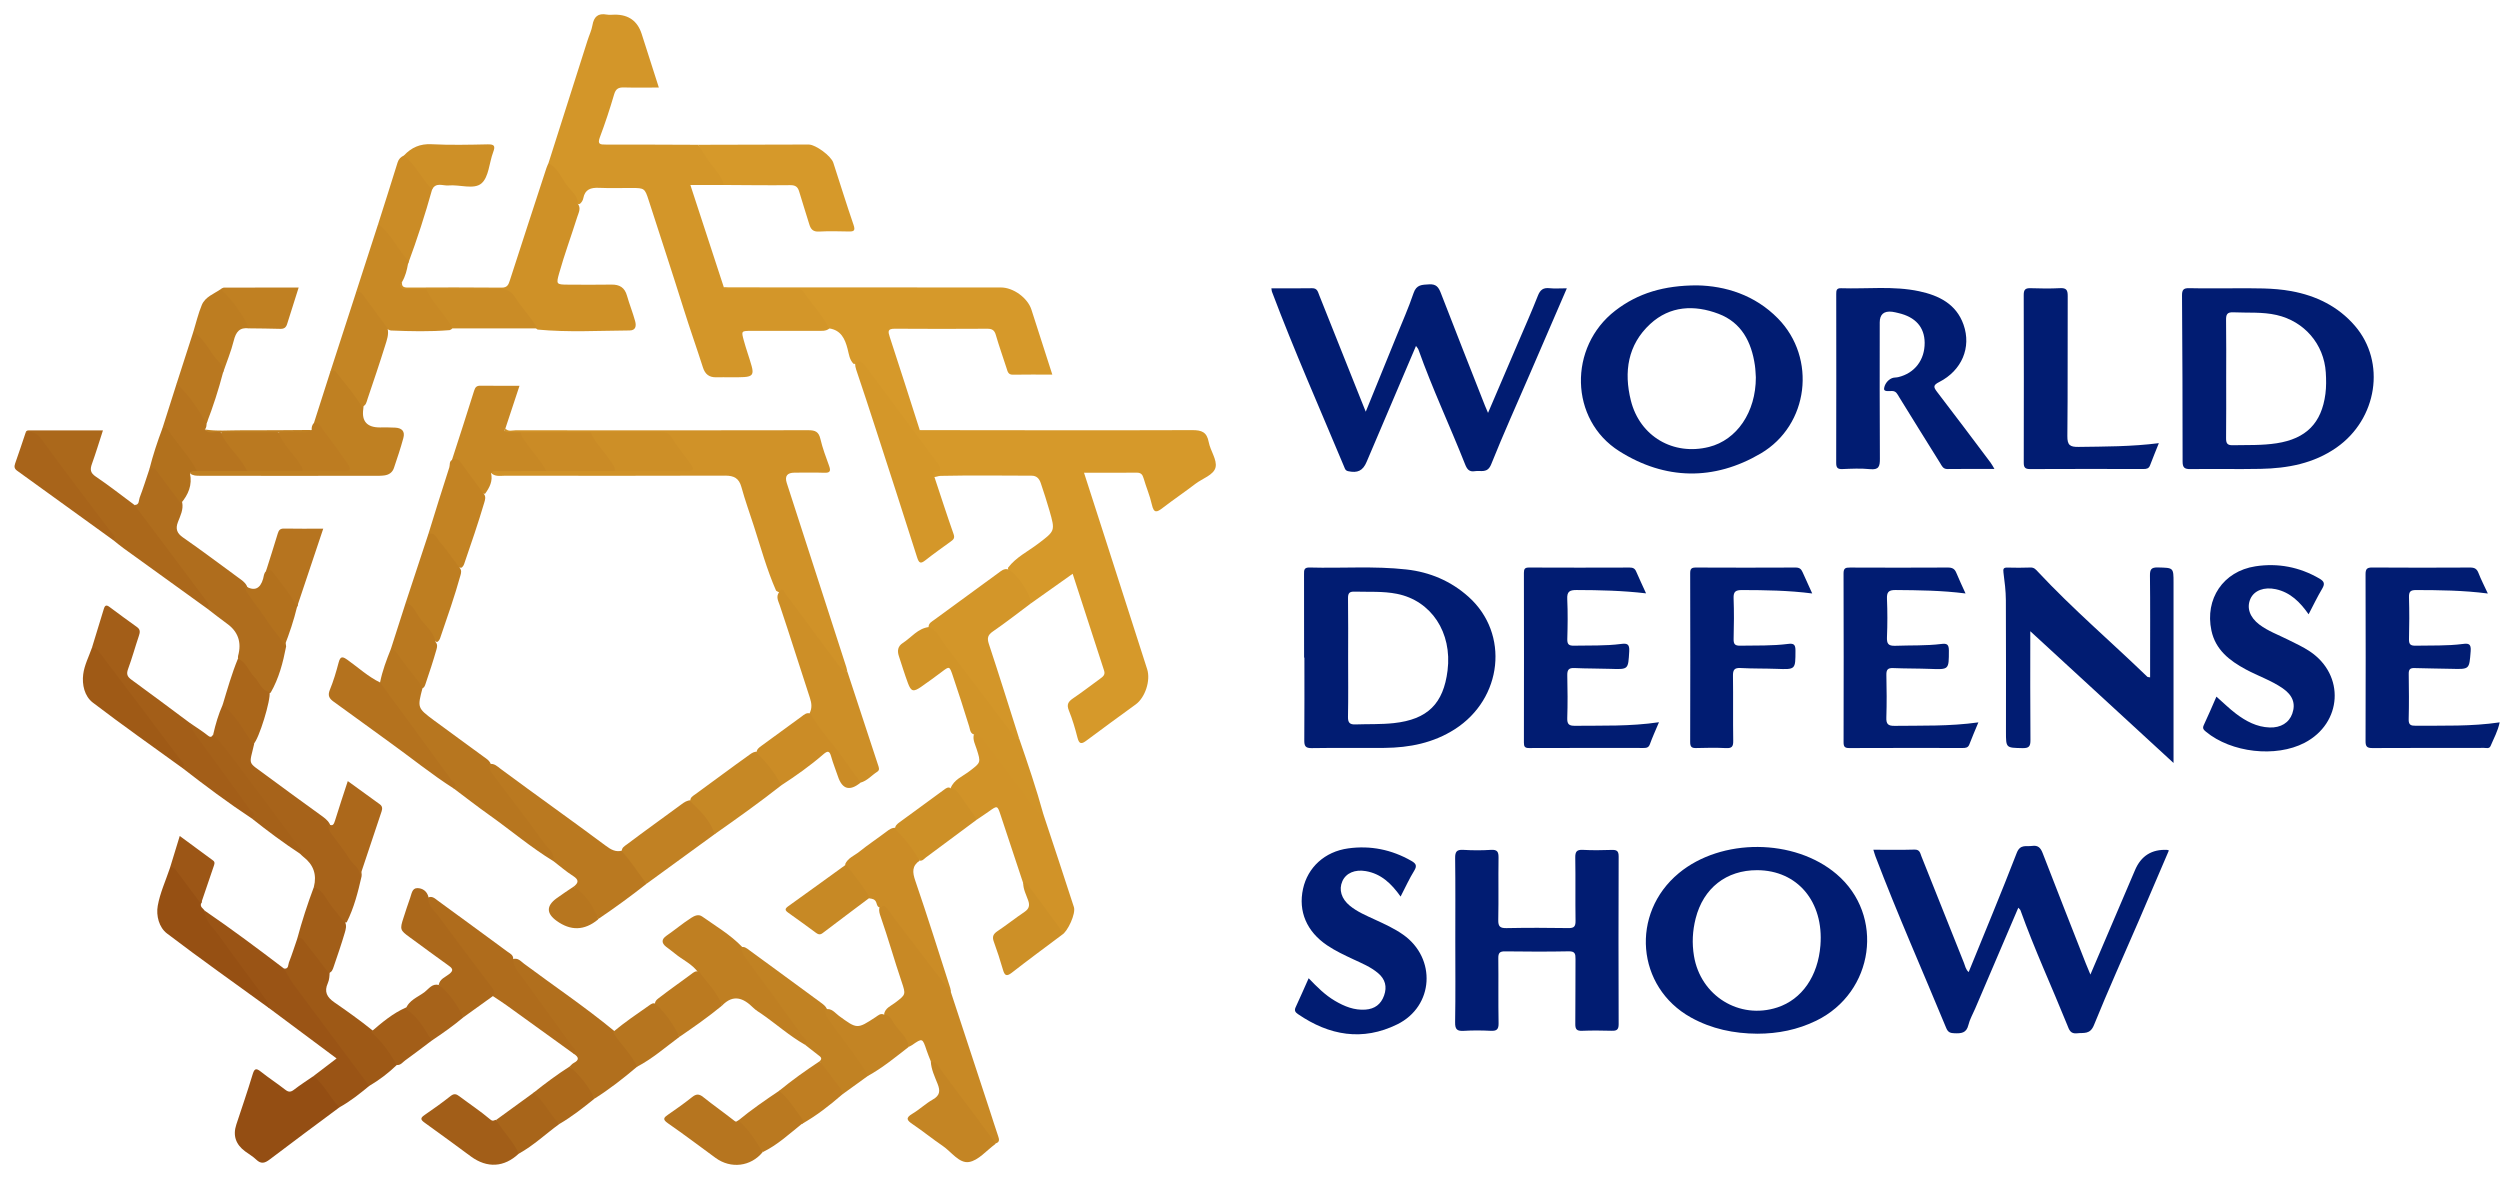 <svg xmlns="http://www.w3.org/2000/svg" xmlns:xlink="http://www.w3.org/1999/xlink" width="176" height="83"><defs><clipPath id="clip0"><rect x="938" y="281" width="176" height="83"></rect></clipPath><clipPath id="clip1"><rect x="939" y="282" width="175" height="81"></rect></clipPath><clipPath id="clip2"><rect x="939" y="282" width="175" height="81"></rect></clipPath><clipPath id="clip3"><rect x="939" y="282" width="175" height="81"></rect></clipPath></defs><g clip-path="url(#clip0)" transform="translate(-938 -281)"><g clip-path="url(#clip1)"><g clip-path="url(#clip2)"><g clip-path="url(#clip3)"><path d="M37.592 10.427C38.509 7.557 39.426 4.688 40.345 1.82 40.457 1.471 40.623 1.133 40.684 0.777 40.787 0.179 41.074-0.088 41.693 0.026 41.882 0.061 42.082 0.031 42.277 0.031 43.233 0.031 43.856 0.478 44.147 1.371 44.545 2.597 44.937 3.826 45.359 5.137 44.493 5.137 43.697 5.153 42.901 5.131 42.52 5.12 42.326 5.224 42.21 5.621 41.913 6.632 41.58 7.635 41.208 8.621 41.02 9.122 41.232 9.132 41.623 9.132 43.788 9.128 45.953 9.141 48.119 9.148 48.89 9.856 49.416 10.752 49.994 11.608 50.068 11.718 50.043 11.86 49.936 11.965L47.58 11.965C48.38 14.401 49.159 16.767 49.936 19.134 50.792 19.288 51.654 19.179 52.513 19.199 53.378 19.22 54.243 19.207 55.108 19.202 55.353 19.201 55.586 19.212 55.75 19.428 56.256 20.102 56.786 20.759 57.248 21.464 57.355 21.627 57.44 21.806 57.369 22.013 57.11 22.227 56.795 22.178 56.497 22.18 54.957 22.186 53.418 22.18 51.879 22.183 51.155 22.184 51.16 22.187 51.341 22.857 51.505 23.464 51.727 24.053 51.895 24.658 52.051 25.215 51.937 25.383 51.367 25.418 50.718 25.457 50.067 25.417 49.417 25.434 48.908 25.447 48.62 25.23 48.463 24.744 48.026 23.382 47.544 22.035 47.115 20.671 46.308 18.108 45.462 15.559 44.634 13.003 44.374 12.2 44.332 12.177 43.481 12.173 42.701 12.169 41.919 12.197 41.14 12.163 40.571 12.139 40.161 12.265 40.041 12.89 40.013 13.037 39.931 13.173 39.813 13.276 39.694 13.343 39.61 13.287 39.55 13.189 38.951 12.23 38.222 11.363 37.591 10.427Z" fill="#D39629" fill-rule="nonzero" fill-opacity="1" transform="matrix(1 0 0 1.005 939.023 282)"></path><path d="M63.728 29.135C70.122 29.14 76.517 29.157 82.911 29.135 83.58 29.133 83.938 29.271 84.07 29.97 84.185 30.578 84.674 31.219 84.552 31.742 84.427 32.278 83.629 32.52 83.133 32.898 82.375 33.475 81.584 34.008 80.827 34.586 80.437 34.884 80.21 34.991 80.071 34.362 79.933 33.734 79.668 33.135 79.489 32.515 79.411 32.246 79.3 32.112 79.002 32.115 77.791 32.126 76.579 32.12 75.292 32.12 75.762 33.57 76.212 34.957 76.66 36.346 77.687 39.524 78.716 42.702 79.737 45.881 79.993 46.677 79.593 47.87 78.934 48.347 77.778 49.188 76.617 50.019 75.473 50.875 75.124 51.137 74.954 51.157 74.831 50.677 74.666 50.031 74.475 49.387 74.224 48.771 74.052 48.35 74.187 48.15 74.519 47.925 75.165 47.489 75.784 47.015 76.414 46.557 76.608 46.415 76.806 46.289 76.706 45.982 75.968 43.734 75.237 41.484 74.492 39.198 73.476 39.915 72.507 40.599 71.538 41.282 71.273 40.519 70.727 39.938 70.266 39.301 70.146 39.135 69.919 39.031 69.94 38.776 70.503 38.038 71.339 37.638 72.056 37.096 73.26 36.185 73.273 36.212 72.858 34.767 72.673 34.123 72.463 33.489 72.25 32.855 72.144 32.538 71.963 32.328 71.603 32.327 69.466 32.319 67.328 32.295 65.19 32.34 65.018 32.343 64.859 32.436 64.681 32.421 64.394 31.882 64.796 31.878 65.14 31.829 66.718 31.805 68.296 31.827 69.875 31.814 70.061 31.813 70.308 31.892 70.41 31.693 70.513 31.493 70.293 31.347 70.189 31.194 70.031 30.962 69.814 30.762 69.693 30.514 69.25 29.605 68.525 29.38 67.563 29.451 66.531 29.526 65.488 29.485 64.451 29.456 64.19 29.449 63.814 29.584 63.727 29.135Z" fill="#D6992A" fill-rule="nonzero" fill-opacity="1" transform="matrix(1 0 0 1.005 939.023 282)"></path><path d="M109.283 19.199C108.385 21.267 107.527 23.241 106.671 25.216 105.759 27.316 104.813 29.401 103.959 31.524 103.69 32.195 103.229 31.94 102.808 32.011 102.404 32.078 102.255 31.87 102.118 31.526 101.048 28.838 99.81 26.219 98.835 23.493 98.808 23.418 98.744 23.356 98.663 23.237 97.489 25.982 96.337 28.674 95.184 31.366 94.92 31.984 94.544 32.157 93.885 32.011 93.689 31.967 93.664 31.842 93.606 31.705 91.892 27.625 90.094 23.58 88.523 19.44 88.502 19.386 88.502 19.323 88.483 19.201 89.458 19.201 90.405 19.213 91.35 19.195 91.714 19.188 91.756 19.446 91.85 19.682 92.838 22.146 93.826 24.611 94.814 27.075 94.901 27.293 94.99 27.509 95.126 27.844 95.873 26.019 96.574 24.311 97.271 22.602 97.686 21.583 98.139 20.575 98.492 19.535 98.698 18.928 99.094 18.956 99.583 18.924 100.081 18.891 100.251 19.118 100.41 19.527 101.434 22.163 102.479 24.791 103.518 27.421 103.573 27.56 103.635 27.697 103.734 27.928 104.463 26.232 105.16 24.616 105.855 22.998 106.323 21.907 106.809 20.824 107.244 19.72 107.406 19.309 107.62 19.146 108.057 19.193 108.421 19.232 108.792 19.201 109.284 19.201Z" fill="#011C72" fill-rule="nonzero" fill-opacity="1" transform="matrix(1 0 0 1.005 939.023 282)"></path><path d="M141.066 62.589C140.042 64.97 139.032 67.321 138.022 69.672 137.86 70.05 137.645 70.415 137.551 70.808 137.414 71.381 137.037 71.401 136.575 71.385 136.288 71.375 136.119 71.327 135.992 71.02 134.328 67.012 132.559 63.048 131.009 58.993 130.957 58.856 130.92 58.714 130.861 58.529 131.855 58.529 132.806 58.549 133.755 58.519 134.135 58.506 134.158 58.773 134.247 58.996 135.246 61.479 136.238 63.966 137.237 66.45 137.324 66.667 137.358 66.914 137.57 67.099 138.708 64.313 139.869 61.549 140.954 58.755 141.202 58.118 141.623 58.322 142.034 58.262 142.457 58.201 142.637 58.395 142.782 58.769 143.781 61.346 144.8 63.914 145.814 66.486 145.908 66.724 146.01 66.96 146.141 67.273 147.21 64.783 148.248 62.365 149.286 59.947 149.713 58.952 150.47 58.483 151.557 58.541 151.576 58.543 151.595 58.553 151.667 58.578 150.96 60.222 150.258 61.864 149.547 63.502 148.489 65.939 147.39 68.358 146.389 70.818 146.115 71.488 145.677 71.331 145.208 71.387 144.727 71.444 144.644 71.133 144.511 70.805 143.422 68.125 142.201 65.5 141.22 62.775 141.2 62.719 141.141 62.677 141.066 62.589Z" fill="#011C72" fill-rule="nonzero" fill-opacity="1" transform="matrix(1 0 0 1.005 939.023 282)"></path><path d="M164.762 21.828C163.585 20.468 162.039 19.719 160.289 19.399 158.963 19.157 157.617 19.208 156.598 19.199 155.215 19.199 154.153 19.217 153.093 19.191 152.685 19.181 152.588 19.32 152.591 19.711 152.618 23.583 152.633 27.456 152.632 31.328 152.631 31.757 152.761 31.871 153.184 31.865 154.829 31.841 156.476 31.881 158.12 31.849 160.025 31.811 161.853 31.479 163.468 30.356 166.34 28.357 166.967 24.373 164.762 21.828ZM162.687 26.591C162.419 28.652 161.322 29.736 159.257 30.055 158.224 30.214 157.185 30.174 156.146 30.193 155.757 30.2 155.689 30.03 155.693 29.686 155.709 28.3 155.7 26.914 155.7 25.529 155.7 24.143 155.713 22.801 155.692 21.437 155.686 21.041 155.755 20.862 156.211 20.883 157.225 20.93 158.244 20.843 159.249 21.071 161.199 21.514 162.586 23.107 162.713 25.1 162.744 25.596 162.751 26.101 162.687 26.591Z" fill="#011C72" fill-rule="nonzero" fill-opacity="1" transform="matrix(1 0 0 1.005 939.023 282)"></path><path d="M102.37 40.819C101.129 39.709 99.645 39.08 97.988 38.896 95.722 38.644 93.446 38.822 91.175 38.759 90.78 38.748 90.779 38.94 90.781 39.228 90.789 41.175 90.785 43.123 90.785 45.069L90.806 45.069C90.806 46.996 90.815 48.921 90.799 50.847 90.795 51.24 90.858 51.418 91.318 51.41 93.028 51.381 94.739 51.411 96.449 51.395 98.206 51.379 99.883 51.049 101.395 50.087 104.762 47.942 105.255 43.397 102.37 40.819ZM100.885 45.976C100.595 48.293 99.487 49.401 97.103 49.659 96.203 49.756 95.289 49.719 94.382 49.751 94.006 49.764 93.867 49.628 93.875 49.222 93.903 47.839 93.885 46.454 93.885 45.07 93.885 43.686 93.898 42.301 93.877 40.917 93.872 40.55 93.977 40.438 94.345 40.449 95.338 40.479 96.336 40.407 97.321 40.603 99.74 41.081 101.22 43.31 100.885 45.976Z" fill="#011C72" fill-rule="nonzero" fill-opacity="1" transform="matrix(1 0 0 1.005 939.023 282)"></path><path d="M128.267 60.234C125.301 57.727 120.17 57.697 117.169 60.167 113.739 62.99 114.171 68.151 118.016 70.278 119.472 71.082 121.045 71.407 122.694 71.416 124.143 71.415 125.531 71.14 126.841 70.504 130.928 68.519 131.679 63.117 128.267 60.234ZM127.135 65.228C126.964 67.389 125.831 69.013 124.102 69.576 121.427 70.447 118.697 68.765 118.233 65.972 118.085 65.083 118.129 64.211 118.351 63.341 118.892 61.218 120.508 59.954 122.682 59.961 125.517 59.969 127.377 62.169 127.135 65.228Z" fill="#011C72" fill-rule="nonzero" fill-opacity="1" transform="matrix(1 0 0 1.005 939.023 282)"></path><path d="M124.148 21.316C122.511 19.654 120.429 19.031 118.446 18.995 116.132 18.999 114.298 19.532 112.693 20.764 109.382 23.305 109.463 28.407 112.976 30.611 116.2 32.635 119.645 32.698 122.937 30.768 126.328 28.781 126.879 24.087 124.148 21.316ZM119.291 30.313C116.786 30.94 114.424 29.582 113.791 27.067 113.285 25.059 113.567 23.154 115.154 21.698 116.549 20.419 118.261 20.347 119.96 20.986 121.582 21.597 122.284 22.961 122.522 24.6 122.565 24.899 122.571 25.203 122.589 25.442 122.59 27.875 121.254 29.822 119.291 30.313Z" fill="#011C72" fill-rule="nonzero" fill-opacity="1" transform="matrix(1 0 0 1.005 939.023 282)"></path><path d="M101.43 64.898C101.43 62.97 101.444 61.042 101.419 59.114 101.413 58.661 101.536 58.511 101.995 58.538 102.643 58.577 103.297 58.579 103.945 58.538 104.397 58.51 104.48 58.686 104.474 59.093 104.452 60.544 104.485 61.997 104.455 63.447 104.445 63.908 104.584 64.027 105.034 64.019 106.486 63.991 107.939 63.994 109.391 64.017 109.797 64.024 109.901 63.899 109.895 63.502 109.872 62.03 109.902 60.556 109.876 59.084 109.869 58.66 109.981 58.515 110.416 58.538 111.086 58.575 111.76 58.563 112.431 58.542 112.771 58.531 112.932 58.593 112.93 58.992 112.916 62.913 112.916 66.834 112.93 70.755 112.932 71.154 112.774 71.219 112.434 71.21 111.74 71.191 111.046 71.185 110.353 71.212 109.979 71.227 109.874 71.101 109.878 70.734 109.897 69.218 109.878 67.701 109.892 66.185 109.896 65.827 109.86 65.637 109.415 65.645 107.919 65.674 106.423 65.668 104.928 65.648 104.552 65.644 104.453 65.765 104.458 66.129 104.477 67.645 104.448 69.162 104.477 70.678 104.485 71.123 104.338 71.232 103.925 71.213 103.297 71.182 102.666 71.176 102.04 71.215 101.569 71.244 101.407 71.126 101.417 70.617 101.45 68.712 101.43 66.805 101.43 64.898Z" fill="#011C72" fill-rule="nonzero" fill-opacity="1" transform="matrix(1 0 0 1.005 939.023 282)"></path><path d="M63.728 29.135C63.91 29.366 64.168 29.271 64.393 29.273 65.797 29.281 67.203 29.285 68.608 29.271 68.94 29.268 69.142 29.351 69.335 29.66 69.721 30.278 70.191 30.844 70.625 31.432 70.727 31.57 70.875 31.718 70.807 31.89 70.725 32.094 70.503 32.003 70.344 32.003 68.614 32.007 66.885 32.002 65.156 31.999 63.531 29.73 61.789 27.548 60.167 25.276 59.894 24.894 59.657 24.448 59.072 24.495 58.776 24.208 58.741 23.803 58.646 23.443 58.459 22.725 58.178 22.134 57.353 22.009 56.871 21.063 56.114 20.309 55.538 19.429 55.388 19.199 55.154 19.271 54.948 19.27 53.501 19.265 52.055 19.272 50.608 19.264 50.382 19.262 50.127 19.351 49.938 19.134 56.439 19.137 62.941 19.139 69.442 19.142 70.312 19.142 71.321 19.869 71.588 20.691 72.073 22.185 72.554 23.68 73.06 25.246 72.09 25.246 71.186 25.236 70.284 25.252 69.949 25.257 69.914 25.028 69.841 24.803 69.588 24.023 69.311 23.251 69.082 22.464 68.984 22.125 68.808 22.031 68.478 22.033 66.311 22.044 64.144 22.049 61.977 22.032 61.452 22.028 61.488 22.223 61.619 22.619 62.337 24.787 63.029 26.963 63.729 29.136Z" fill="#D6992A" fill-rule="nonzero" fill-opacity="1" transform="matrix(1 0 0 1.005 939.023 282)"></path><path d="M139.385 31.855C138.224 31.855 137.15 31.847 136.076 31.861 135.761 31.865 135.678 31.627 135.56 31.44 134.593 29.904 133.636 28.362 132.677 26.82 132.553 26.622 132.474 26.393 132.169 26.394 131.967 26.394 131.596 26.457 131.615 26.238 131.64 25.95 131.848 25.634 132.167 25.497 132.301 25.44 132.466 25.458 132.612 25.423 133.768 25.15 134.482 24.222 134.473 23.016 134.464 21.924 133.831 21.212 132.622 20.934 132.475 20.901 132.328 20.86 132.179 20.843 131.6 20.777 131.31 21.027 131.31 21.595 131.31 24.777 131.298 27.959 131.321 31.141 131.325 31.679 131.243 31.931 130.626 31.869 129.983 31.805 129.327 31.836 128.678 31.863 128.328 31.877 128.244 31.752 128.245 31.42 128.255 27.48 128.252 23.54 128.248 19.6 128.248 19.357 128.262 19.185 128.584 19.195 130.42 19.256 132.272 19.021 134.089 19.407 135.469 19.701 136.695 20.295 137.209 21.745 137.776 23.345 137.089 24.956 135.496 25.766 135.076 25.979 135.076 26.107 135.342 26.45 136.612 28.093 137.859 29.753 139.112 31.41 139.199 31.524 139.264 31.654 139.386 31.854Z" fill="#011C72" fill-rule="nonzero" fill-opacity="1" transform="matrix(1 0 0 1.005 939.023 282)"></path><path d="M141.91 43.222C141.91 45.862 141.898 48.352 141.921 50.841 141.925 51.294 141.811 51.421 141.353 51.411 140.198 51.385 140.197 51.41 140.197 50.266 140.197 47.192 140.206 44.118 140.19 41.044 140.186 40.398 140.104 39.75 140.02 39.108 139.986 38.847 140.03 38.758 140.297 38.764 140.839 38.776 141.381 38.783 141.922 38.76 142.184 38.749 142.305 38.905 142.453 39.063 144.885 41.654 147.593 43.956 150.151 46.415 150.176 46.439 150.23 46.432 150.345 46.455L150.345 45.44C150.345 43.405 150.358 41.37 150.334 39.334 150.329 38.894 150.421 38.743 150.892 38.755 151.994 38.783 151.994 38.756 151.994 39.828L151.994 52.451C148.584 49.329 145.297 46.322 141.91 43.222Z" fill="#011C72" fill-rule="nonzero" fill-opacity="1" transform="matrix(1 0 0 1.005 939.023 282)"></path><path d="M161.504 42.036C160.898 41.178 160.22 40.502 159.197 40.279 158.379 40.102 157.669 40.362 157.405 40.954 157.127 41.58 157.358 42.247 158.039 42.758 158.651 43.216 159.37 43.473 160.046 43.81 160.568 44.07 161.105 44.313 161.588 44.634 164.08 46.29 163.877 49.66 161.216 51.04 159.194 52.088 156.057 51.731 154.274 50.261 154.104 50.12 154.014 50.025 154.127 49.79 154.432 49.151 154.706 48.498 155.013 47.804 155.495 48.226 155.92 48.644 156.391 49 157.089 49.526 157.854 49.933 158.757 49.965 159.546 49.993 160.13 49.63 160.354 48.994 160.603 48.288 160.387 47.707 159.676 47.218 158.868 46.664 157.934 46.355 157.078 45.895 155.94 45.284 154.951 44.529 154.661 43.175 154.188 40.961 155.489 39.023 157.758 38.675 159.338 38.433 160.86 38.719 162.266 39.534 162.606 39.731 162.664 39.901 162.457 40.245 162.116 40.814 161.83 41.414 161.503 42.035Z" fill="#011C72" fill-rule="nonzero" fill-opacity="1" transform="matrix(1 0 0 1.005 939.023 282)"></path><path d="M174.121 40.58C172.362 40.354 170.718 40.344 169.073 40.338 168.666 40.336 168.559 40.452 168.57 40.848 168.598 41.822 168.596 42.797 168.57 43.772 168.56 44.145 168.679 44.242 169.041 44.235 170.146 44.211 171.253 44.256 172.352 44.116 172.761 44.063 172.957 44.092 172.912 44.628 172.809 45.893 172.849 45.891 171.559 45.856 170.692 45.832 169.826 45.834 168.96 45.803 168.646 45.792 168.547 45.9 168.552 46.21 168.567 47.271 168.577 48.334 168.548 49.394 168.537 49.804 168.719 49.845 169.05 49.843 170.997 49.827 172.946 49.9 174.953 49.606 174.823 50.237 174.534 50.734 174.317 51.255 174.226 51.472 174.02 51.395 173.861 51.395 171.238 51.4 168.615 51.392 165.992 51.406 165.627 51.408 165.511 51.308 165.512 50.934 165.524 47.035 165.524 43.136 165.512 39.237 165.511 38.877 165.6 38.755 165.979 38.759 168.277 38.776 170.575 38.773 172.873 38.761 173.175 38.76 173.343 38.841 173.458 39.134 173.637 39.592 173.865 40.031 174.121 40.58Z" fill="#011C72" fill-rule="nonzero" fill-opacity="1" transform="matrix(1 0 0 1.005 939.023 282)"></path><path d="M97.58 61.809C96.927 60.892 96.204 60.21 95.128 60.026 94.369 59.895 93.736 60.158 93.479 60.734 93.216 61.324 93.409 61.968 94.008 62.454 94.534 62.881 95.156 63.139 95.764 63.419 96.451 63.735 97.139 64.043 97.762 64.481 100.113 66.133 99.926 69.496 97.342 70.761 94.905 71.956 92.557 71.547 90.357 70.045 90.174 69.921 90.079 69.8 90.188 69.567 90.496 68.908 90.788 68.241 91.107 67.53 91.698 68.144 92.263 68.708 92.959 69.115 93.624 69.503 94.316 69.785 95.107 69.728 95.757 69.681 96.196 69.357 96.416 68.742 96.638 68.121 96.498 67.596 95.992 67.171 95.472 66.734 94.848 66.483 94.242 66.2 93.615 65.908 92.989 65.615 92.412 65.229 90.967 64.261 90.363 62.848 90.71 61.267 91.04 59.771 92.23 58.662 93.892 58.434 95.456 58.219 96.946 58.518 98.33 59.305 98.647 59.486 98.764 59.634 98.536 60 98.195 60.548 97.927 61.141 97.579 61.809Z" fill="#011C72" fill-rule="nonzero" fill-opacity="1" transform="matrix(1 0 0 1.005 939.023 282)"></path><path d="M115.769 49.597C115.521 50.186 115.304 50.653 115.129 51.136 115.042 51.379 114.886 51.401 114.679 51.4 111.991 51.398 109.303 51.395 106.616 51.405 106.315 51.406 106.26 51.292 106.26 51.024 106.267 47.06 106.268 43.096 106.26 39.132 106.26 38.854 106.331 38.76 106.622 38.761 108.984 38.772 111.347 38.77 113.71 38.762 113.934 38.762 114.069 38.823 114.16 39.032 114.375 39.525 114.605 40.012 114.859 40.569 113.196 40.376 111.584 40.34 109.97 40.336 109.475 40.334 109.285 40.441 109.311 40.974 109.356 41.903 109.342 42.836 109.315 43.767 109.304 44.142 109.425 44.242 109.789 44.234 110.892 44.211 111.999 44.256 113.097 44.114 113.507 44.062 113.707 44.098 113.675 44.626 113.598 45.907 113.632 45.902 112.358 45.858 111.514 45.828 110.668 45.843 109.825 45.801 109.415 45.781 109.305 45.925 109.314 46.318 109.338 47.314 109.344 48.312 109.312 49.307 109.297 49.743 109.442 49.852 109.858 49.847 111.783 49.823 113.711 49.899 115.767 49.597Z" fill="#011C72" fill-rule="nonzero" fill-opacity="1" transform="matrix(1 0 0 1.005 939.023 282)"></path><path d="M138.256 49.605C138.01 50.197 137.803 50.669 137.62 51.149 137.531 51.385 137.362 51.401 137.156 51.401 134.49 51.399 131.825 51.394 129.159 51.406 128.838 51.407 128.765 51.299 128.765 50.998 128.774 47.056 128.776 43.115 128.763 39.173 128.761 38.802 128.906 38.76 129.218 38.762 131.515 38.772 133.812 38.773 136.109 38.761 136.409 38.76 136.584 38.844 136.699 39.125 136.894 39.598 137.117 40.059 137.351 40.577 135.671 40.364 134.05 40.35 132.427 40.336 131.925 40.332 131.801 40.486 131.82 40.961 131.857 41.847 131.857 42.737 131.82 43.624 131.802 44.088 131.898 44.262 132.411 44.242 133.492 44.2 134.577 44.248 135.653 44.114 136.034 44.066 136.179 44.139 136.178 44.573 136.175 45.921 136.196 45.911 134.856 45.861 133.99 45.828 133.124 45.84 132.258 45.804 131.89 45.789 131.77 45.906 131.778 46.279 131.801 47.275 131.809 48.272 131.776 49.267 131.76 49.721 131.894 49.857 132.352 49.851 134.276 49.825 136.203 49.892 138.257 49.607Z" fill="#011C72" fill-rule="nonzero" fill-opacity="1" transform="matrix(1 0 0 1.005 939.023 282)"></path><path d="M126.559 40.577C124.863 40.361 123.241 40.342 121.617 40.338 121.18 40.338 121.004 40.433 121.022 40.906 121.058 41.858 121.05 42.812 121.024 43.764 121.014 44.135 121.126 44.242 121.495 44.235 122.621 44.215 123.748 44.254 124.867 44.11 125.274 44.057 125.379 44.173 125.378 44.583 125.374 45.915 125.393 45.907 124.044 45.858 123.2 45.827 122.354 45.846 121.512 45.8 121.066 45.775 120.972 45.942 120.978 46.354 121 47.87 120.972 49.387 120.996 50.903 121.002 51.302 120.899 51.429 120.492 51.409 119.8 51.374 119.106 51.385 118.412 51.405 118.088 51.416 117.963 51.342 117.965 50.984 117.977 47.042 117.976 43.1 117.966 39.158 117.965 38.843 118.06 38.76 118.368 38.761 120.709 38.772 123.05 38.772 125.39 38.761 125.651 38.76 125.78 38.859 125.875 39.077 126.083 39.551 126.303 40.019 126.558 40.579Z" fill="#011C72" fill-rule="nonzero" fill-opacity="1" transform="matrix(1 0 0 1.005 939.023 282)"></path><path d="M150.96 30.047C150.733 30.613 150.529 31.106 150.339 31.605 150.252 31.831 150.091 31.859 149.879 31.859 147.215 31.854 144.552 31.85 141.889 31.863 141.542 31.864 141.448 31.745 141.449 31.415 141.457 27.498 141.459 23.582 141.447 19.665 141.445 19.289 141.57 19.181 141.932 19.193 142.625 19.216 143.319 19.226 144.011 19.19 144.453 19.167 144.546 19.329 144.544 19.742 144.528 23.01 144.555 26.278 144.519 29.544 144.511 30.194 144.707 30.32 145.315 30.311 147.173 30.284 149.031 30.293 150.961 30.048Z" fill="#011C72" fill-rule="nonzero" fill-opacity="1" transform="matrix(1 0 0 1.005 939.023 282)"></path><path d="M37.592 10.427C38.292 10.801 38.527 11.565 39.001 12.13 39.28 12.463 39.67 12.763 39.656 13.276 39.897 13.594 39.711 13.901 39.616 14.2 39.199 15.521 38.715 16.82 38.339 18.154 38.124 18.914 38.14 18.941 38.962 18.944 39.98 18.949 40.998 18.959 42.016 18.941 42.596 18.93 42.955 19.144 43.117 19.719 43.288 20.322 43.528 20.905 43.693 21.511 43.786 21.857 43.72 22.152 43.304 22.154 41.142 22.168 38.979 22.296 36.819 22.091 36.162 21.548 35.747 20.806 35.248 20.136 34.894 19.66 34.5 19.43 33.894 19.443 32.235 19.477 30.575 19.442 28.915 19.464 28.439 19.461 27.958 19.516 27.49 19.422 27.034 19.331 26.983 19.127 27.287 18.747 27.24 19.053 27.364 19.15 27.677 19.148 29.882 19.137 32.087 19.132 34.291 19.153 34.704 19.157 34.777 18.934 34.877 18.627 35.725 16.01 36.585 13.396 37.444 10.781 37.483 10.659 37.543 10.545 37.592 10.427Z" fill="#CF9127" fill-rule="nonzero" fill-opacity="1" transform="matrix(1 0 0 1.005 939.023 282)"></path><path d="M64.504 73.348C64.406 73.094 64.297 72.843 64.211 72.585 63.917 71.709 63.92 71.709 63.179 72.217 63.11 72.265 63.03 72.296 62.954 72.335 62.376 71.575 61.83 70.789 61.213 70.057 61.291 69.614 61.695 69.472 61.993 69.246 62.747 68.675 62.76 68.685 62.45 67.773 61.937 66.265 61.505 64.731 60.979 63.227 60.908 63.024 60.836 62.819 60.883 62.597 60.986 62.309 61.175 62.323 61.392 62.458 61.503 62.526 61.594 62.62 61.671 62.724 62.96 64.471 64.334 66.155 65.589 67.928 65.723 68.118 65.858 68.313 65.931 68.539 66.841 71.295 67.752 74.051 68.661 76.807 68.857 77.399 69.041 77.996 69.245 78.585 69.325 78.814 69.371 79.007 69.075 79.101 68.579 78.892 68.384 78.406 68.094 78.016 66.923 76.44 65.749 74.867 64.504 73.347Z" fill="#C88925" fill-rule="nonzero" fill-opacity="1" transform="matrix(1 0 0 1.005 939.023 282)"></path><path d="M8.442 34.379C8.802 34.385 8.736 34.053 8.807 33.868 9.059 33.213 9.269 32.54 9.494 31.874 9.71 31.519 9.932 31.683 10.097 31.899 10.676 32.66 11.304 33.385 11.805 34.204 11.9 34.701 11.673 35.137 11.505 35.571 11.313 36.062 11.441 36.366 11.863 36.657 13.192 37.572 14.48 38.544 15.786 39.492 15.994 39.642 16.213 39.786 16.341 40.023 16.629 40.811 17.21 41.413 17.676 42.084 18.058 42.633 18.446 43.181 18.866 43.705 19.005 43.877 19.115 44.059 19.12 44.288 18.9 45.417 18.614 46.523 18.03 47.529 17.637 47.668 17.426 47.397 17.232 47.144 16.726 46.48 16.208 45.824 15.731 45.138 15.733 45.074 15.723 45.007 15.739 44.947 16 44.006 15.743 43.256 14.966 42.698 14.5 42.362 14.047 42.005 13.59 41.657 13.515 41.331 13.294 41.089 13.105 40.832 11.691 38.907 10.214 37.029 8.789 35.112 8.627 34.894 8.399 34.698 8.442 34.38Z" fill="#AF6D1D" fill-rule="nonzero" fill-opacity="1" transform="matrix(1 0 0 1.005 939.023 282)"></path><path d="M71.009 60.87C70.481 59.284 69.954 57.698 69.424 56.112 69.193 55.418 69.193 55.422 68.602 55.841 68.323 56.039 68.035 56.225 67.752 56.416 67.336 56.221 67.163 55.804 66.906 55.469 66.581 55.044 66.285 54.597 65.9 54.22 66.135 53.613 66.736 53.396 67.2 53.046 68.032 52.417 68.043 52.441 67.732 51.472 67.629 51.15 67.452 50.84 67.53 50.48 67.669 50.198 67.844 50.336 67.999 50.45 68.244 50.631 68.422 50.875 68.605 51.116 69.867 52.774 71.083 54.469 72.435 56.059 73.153 58.221 73.88 60.38 74.58 62.547 74.728 63.005 74.14 64.258 73.742 64.488 72.775 63.324 71.964 62.042 71.008 60.87Z" fill="#D19328" fill-rule="nonzero" fill-opacity="1" transform="matrix(1 0 0 1.005 939.023 282)"></path><path d="M49.936 11.965C49.734 11.198 49.117 10.695 48.716 10.055 48.524 9.748 48.318 9.449 48.119 9.148 50.714 9.14 53.309 9.13 55.905 9.129 56.402 9.129 57.486 9.931 57.641 10.402 58.118 11.854 58.567 13.314 59.067 14.757 59.217 15.19 59.068 15.227 58.709 15.22 58.017 15.205 57.323 15.189 56.633 15.226 56.224 15.248 56.056 15.071 55.95 14.715 55.724 13.952 55.464 13.199 55.242 12.434 55.143 12.094 54.979 11.971 54.607 11.975 53.05 11.993 51.492 11.971 49.935 11.963Z" fill="#D6992A" fill-rule="nonzero" fill-opacity="1" transform="matrix(1 0 0 1.005 939.023 282)"></path><path d="M8.442 34.379C10.08 36.549 11.721 38.717 13.351 40.892 13.512 41.107 13.788 41.316 13.59 41.656 11.614 40.238 9.639 38.822 7.665 37.402 7.421 37.227 7.191 37.032 6.955 36.845 6.092 35.475 5.056 34.234 4.085 32.944 3.437 32.082 2.773 31.23 2.136 30.36 1.778 29.872 1.445 29.387 0.794 29.277 0.841 29.145 0.955 29.154 1.06 29.154 2.746 29.154 4.431 29.154 6.224 29.154 5.957 29.973 5.724 30.74 5.452 31.493 5.309 31.886 5.327 32.128 5.723 32.393 6.655 33.017 7.539 33.712 8.442 34.378Z" fill="#AB681B" fill-rule="nonzero" fill-opacity="1" transform="matrix(1 0 0 1.005 939.023 282)"></path><path d="M13.988 50.45C14.151 49.739 14.354 49.042 14.654 48.375 14.792 48.298 14.921 48.36 15.002 48.452 15.719 49.267 16.432 50.087 16.874 51.098 16.514 52.673 16.374 52.321 17.692 53.3 18.959 54.24 20.243 55.158 21.522 56.082 21.767 56.259 22.023 56.427 22.178 56.701 22.586 57.822 23.451 58.638 24.116 59.587 24.293 59.838 24.487 60.067 24.43 60.403 24.177 61.505 23.9 62.6 23.384 63.616 23.01 63.691 22.844 63.409 22.662 63.176 22.131 62.495 21.633 61.789 21.075 61.129 21.293 60.271 21.046 59.57 20.336 59.028 20.252 58.964 20.181 58.884 20.104 58.811 20.041 58.523 19.826 58.326 19.66 58.105 17.866 55.717 16.107 53.303 14.249 50.964 14.124 50.808 14.031 50.644 13.988 50.45Z" fill="#A7631A" fill-rule="nonzero" fill-opacity="1" transform="matrix(1 0 0 1.005 939.023 282)"></path><path d="M69.952 38.891C70.587 39.195 71.629 40.765 71.54 41.28 70.659 41.934 69.794 42.611 68.889 43.229 68.517 43.483 68.454 43.695 68.594 44.116 69.323 46.313 70.016 48.522 70.721 50.727 70.293 50.886 70.152 50.522 69.971 50.287 68.878 48.868 67.799 47.439 66.718 46.012 65.937 44.98 65.159 43.946 64.347 42.937 64.346 42.65 64.587 42.541 64.768 42.409 66.265 41.324 67.76 40.235 69.255 39.146 69.457 39 69.659 38.808 69.952 38.891Z" fill="#D39629" fill-rule="nonzero" fill-opacity="1" transform="matrix(1 0 0 1.005 939.023 282)"></path><path d="M16.708 56.341C15.026 55.237 13.413 54.036 11.822 52.806 11.581 52.212 11.108 51.782 10.739 51.278 9.249 49.254 7.687 47.285 6.195 45.263 5.963 44.949 5.694 44.666 5.457 44.357 5.735 43.456 6.017 42.556 6.288 41.653 6.365 41.396 6.473 41.363 6.687 41.522 7.327 41.999 7.972 42.47 8.623 42.932 8.872 43.108 8.836 43.304 8.753 43.551 8.491 44.325 8.274 45.114 7.99 45.879 7.858 46.237 7.946 46.413 8.239 46.624 9.619 47.62 10.981 48.641 12.35 49.652 13.794 51.65 15.269 53.626 16.701 55.633 16.83 55.815 17.258 56.106 16.707 56.341Z" fill="#A35E18" fill-rule="nonzero" fill-opacity="1" transform="matrix(1 0 0 1.005 939.023 282)"></path><path d="M13.388 62.795C15.29 64.093 17.138 65.465 18.973 66.855 19.393 67.096 19.53 67.56 19.801 67.916 21.412 70.033 23.004 72.165 24.594 74.298 24.763 74.524 25.066 74.707 24.973 75.071 24.306 75.618 23.633 76.156 22.872 76.573 22.499 76.485 22.326 76.171 22.131 75.893 21.776 75.385 21.329 74.943 21.045 74.384 21.577 73.981 22.109 73.578 22.673 73.149 21.071 71.962 19.494 70.792 17.917 69.622 16.55 67.706 15.137 65.822 13.734 63.931 13.498 63.614 13.082 63.3 13.387 62.795Z" fill="#9A5415" fill-rule="nonzero" fill-opacity="1" transform="matrix(1 0 0 1.005 939.023 282)"></path><path d="M21.046 74.384C21.814 74.981 22.198 75.898 22.873 76.573 21.235 77.788 19.589 78.994 17.963 80.226 17.618 80.488 17.357 80.561 17.019 80.239 16.787 80.017 16.501 79.852 16.239 79.661 15.569 79.171 15.36 78.545 15.613 77.781 15.998 76.618 16.401 75.46 16.755 74.288 16.878 73.884 16.976 73.785 17.338 74.072 17.896 74.514 18.497 74.902 19.059 75.339 19.291 75.519 19.445 75.515 19.675 75.338 20.117 74.999 20.588 74.699 21.047 74.384Z" fill="#944E13" fill-rule="nonzero" fill-opacity="1" transform="matrix(1 0 0 1.005 939.023 282)"></path><path d="M65.931 68.539C64.633 66.849 63.334 65.159 62.036 63.468 61.853 63.229 61.697 62.964 61.491 62.748 61.373 62.624 61.276 62.298 60.993 62.56 60.746 62.6 60.722 62.387 60.675 62.246 60.59 61.99 60.392 61.962 60.178 61.937 59.573 61.165 58.897 60.445 58.474 59.542 58.67 59.099 59.127 58.944 59.471 58.668 60.089 58.171 60.756 57.737 61.388 57.258 61.574 57.116 61.77 56.973 62.028 56.995 62.796 57.61 63.47 58.295 63.723 59.29 63.171 59.665 63.207 60.102 63.414 60.702 64.274 63.196 65.064 65.714 65.877 68.223 65.91 68.323 65.914 68.432 65.931 68.537Z" fill="#CB8C26" fill-rule="nonzero" fill-opacity="1" transform="matrix(1 0 0 1.005 939.023 282)"></path><path d="M64.376 42.927C64.976 43.179 65.188 43.784 65.546 44.246 67.114 46.275 68.653 48.326 70.207 50.365 70.335 50.533 70.475 50.713 70.721 50.727 71.332 52.492 71.939 54.258 72.435 56.06 71.648 55.755 71.376 54.969 70.902 54.382 70.001 53.263 69.173 52.085 68.284 50.956 68.126 50.756 68.006 50.411 67.629 50.466 67.275 50.439 67.279 50.124 67.209 49.902 66.834 48.704 66.454 47.506 66.046 46.318 65.822 45.665 65.816 45.661 65.284 46.064 64.8 46.431 64.306 46.781 63.808 47.127 63.282 47.492 63.115 47.445 62.899 46.868 62.664 46.239 62.467 45.597 62.256 44.96 62.132 44.586 62.187 44.268 62.53 44.05 63.137 43.663 63.59 43.022 64.375 42.928Z" fill="#D19428" fill-rule="nonzero" fill-opacity="1" transform="matrix(1 0 0 1.005 939.023 282)"></path><path d="M55.643 72.186C54.567 71.576 53.641 70.755 52.629 70.053 52.417 69.906 52.186 69.776 52.004 69.596 51.307 68.906 50.597 68.629 49.806 69.45 49.224 68.697 48.643 67.945 48.137 67.137 47.718 66.532 47.035 66.252 46.492 65.801 46.293 65.636 46.08 65.488 45.876 65.33 45.525 65.059 45.551 64.789 45.895 64.554 46.482 64.152 47.027 63.693 47.626 63.308 47.872 63.151 48.147 63.021 48.411 63.207 49.376 63.887 50.404 64.485 51.233 65.344 51.663 66.301 52.395 67.053 52.984 67.9 53.834 69.122 54.755 70.294 55.605 71.516 55.725 71.688 56.157 71.939 55.643 72.186Z" fill="#BF7F22" fill-rule="nonzero" fill-opacity="1" transform="matrix(1 0 0 1.005 939.023 282)"></path><path d="M43.822 73.732C42.872 74.535 41.89 75.299 40.835 75.962 40.209 75.244 39.614 74.503 39.086 73.709 39.18 73.626 39.261 73.519 39.369 73.465 39.774 73.258 39.723 73.053 39.385 72.834 38.713 71.621 37.815 70.565 37.016 69.441 36.44 68.63 35.792 67.871 35.26 67.028 35.102 66.778 34.891 66.528 35.075 66.196 35.434 66.067 35.639 66.343 35.871 66.514 37.974 68.072 40.151 69.532 42.179 71.191 42.738 71.834 43.236 72.526 43.738 73.213 43.845 73.36 43.982 73.53 43.822 73.732Z" fill="#B16F1D" fill-rule="nonzero" fill-opacity="1" transform="matrix(1 0 0 1.005 939.023 282)"></path><path d="M27.286 18.746C27.063 19.094 27.161 19.266 27.571 19.266 28.044 19.267 28.518 19.268 28.991 19.268 29.683 19.974 30.222 20.798 30.764 21.616 30.886 21.799 30.939 22.026 30.632 22.131 29.249 22.247 27.866 22.212 26.483 22.156 25.863 21.978 25.647 21.393 25.291 20.952 24.892 20.457 24.626 19.846 24.03 19.523 24.552 17.919 25.074 16.314 25.595 14.71 25.996 14.638 26.16 14.968 26.349 15.198 26.782 15.726 27.135 16.317 27.599 16.823 27.773 17.014 27.799 17.24 27.703 17.479 27.626 17.922 27.518 18.354 27.286 18.746Z" fill="#C88925" fill-rule="nonzero" fill-opacity="1" transform="matrix(1 0 0 1.005 939.023 282)"></path><path d="M21.081 28.627C21.458 27.456 21.834 26.284 22.211 25.112 22.311 24.905 22.445 24.693 22.679 24.933 23.388 25.663 23.999 26.472 24.536 27.335 24.59 27.421 24.562 27.547 24.552 27.657 24.429 28.516 24.817 28.947 25.715 28.947 26.083 28.947 26.451 28.937 26.818 28.962 27.282 28.994 27.5 29.224 27.373 29.69 27.18 30.4 26.945 31.096 26.708 31.792 26.601 32.105 26.353 32.27 26.022 32.31 25.914 32.322 25.806 32.333 25.699 32.333 21.48 32.342 17.261 32.34 13.041 32.333 12.805 32.333 12.562 32.332 12.361 32.17 12.338 31.763 12.673 31.884 12.881 31.816 14.04 31.794 15.2 31.792 16.359 31.818 17.604 31.791 18.849 31.801 20.092 31.812 20.994 31.862 21.897 31.831 22.8 31.833 22.961 31.833 23.18 31.897 23.259 31.701 23.331 31.521 23.166 31.381 23.064 31.249 22.398 30.379 21.816 29.447 21.082 28.628Z" fill="#BF8022" fill-rule="nonzero" fill-opacity="1" transform="matrix(1 0 0 1.005 939.023 282)"></path><path d="M24.973 75.071C23.194 72.701 21.411 70.335 19.642 67.958 19.386 67.615 19.195 67.224 18.973 66.856 19.31 66.894 19.253 66.587 19.317 66.425 19.532 65.88 19.709 65.32 19.901 64.767 20.084 64.465 20.29 64.637 20.418 64.785 21.055 65.523 21.671 66.279 22.184 67.111 22.176 67.37 22.161 67.641 22.057 67.87 21.781 68.48 21.997 68.861 22.515 69.219 23.416 69.841 24.314 70.471 25.168 71.158 25.928 71.71 26.365 72.534 26.917 73.259 26.996 73.362 27.018 73.495 26.909 73.61 26.321 74.173 25.676 74.661 24.973 75.072Z" fill="#9E5916" fill-rule="nonzero" fill-opacity="1" transform="matrix(1 0 0 1.005 939.023 282)"></path><path d="M13.388 62.795C13.402 63.539 13.981 63.97 14.362 64.5 15.429 65.988 16.53 67.453 17.62 68.924 17.776 69.135 17.935 69.34 17.918 69.622 15.516 67.886 13.091 66.182 10.73 64.392 10.17 63.968 9.96 63.144 10.081 62.462 10.241 61.56 10.639 60.702 10.935 59.824 11.085 59.538 11.284 59.68 11.403 59.816 12.042 60.548 12.617 61.331 13.17 62.131 13.203 62.179 13.165 62.256 13.124 62.31 13.063 62.553 13.283 62.642 13.387 62.795Z" fill="#965013" fill-rule="nonzero" fill-opacity="1" transform="matrix(1 0 0 1.005 939.023 282)"></path><path d="M55.643 72.186C55.936 71.906 55.586 71.747 55.485 71.607 54.176 69.781 52.85 67.967 51.507 66.166 51.318 65.914 51.203 65.656 51.124 65.367 51.369 65.277 51.544 65.43 51.713 65.554 53.4 66.797 55.108 68.011 56.792 69.258 56.947 69.373 57.106 69.49 57.189 69.677 57.425 70.615 58.169 71.235 58.672 72.004 59.047 72.58 59.478 73.123 59.878 73.685 60.016 73.879 60.263 74.068 60.082 74.368 59.475 74.805 58.868 75.242 58.261 75.678 57.721 74.909 57.044 74.232 56.686 73.341 56.906 73.133 56.732 73.028 56.578 72.91 56.264 72.671 55.955 72.427 55.643 72.185Z" fill="#C18223" fill-rule="nonzero" fill-opacity="1" transform="matrix(1 0 0 1.005 939.023 282)"></path><path d="M35.109 66.188C35.132 66.847 35.611 67.27 35.955 67.751 37.033 69.258 38.145 70.741 39.22 72.25 39.322 72.392 39.67 72.55 39.385 72.834 37.803 71.697 36.221 70.558 34.636 69.424 34.324 69.2 33.997 68.995 33.676 68.781 33.497 68.213 33.123 67.758 32.767 67.303 31.61 65.823 30.506 64.304 29.376 62.804 29.18 62.544 28.879 62.285 29.098 61.885 29.392 61.738 29.595 61.944 29.793 62.09 31.421 63.288 33.069 64.459 34.693 65.663 34.87 65.795 35.123 65.893 35.109 66.188Z" fill="#AF6C1C" fill-rule="nonzero" fill-opacity="1" transform="matrix(1 0 0 1.005 939.023 282)"></path><path d="M29.143 61.849C29.072 62.478 29.585 62.813 29.888 63.229 31.081 64.866 32.321 66.469 33.542 68.086 33.699 68.293 33.874 68.503 33.676 68.782 32.986 69.276 32.295 69.769 31.605 70.263 30.963 69.557 30.442 68.758 29.863 68.004 29.93 67.581 30.322 67.458 30.598 67.24 30.884 67.014 30.888 66.878 30.585 66.664 29.652 66.004 28.735 65.321 27.809 64.651 27.145 64.171 27.117 64.106 27.38 63.306 27.535 62.835 27.684 62.361 27.854 61.896 27.953 61.623 27.986 61.22 28.35 61.218 28.723 61.216 29.043 61.432 29.143 61.849Z" fill="#AB681B" fill-rule="nonzero" fill-opacity="1" transform="matrix(1 0 0 1.005 939.023 282)"></path><path d="M64.504 73.348C64.994 73.4 65.131 73.846 65.367 74.157 66.615 75.796 67.841 77.451 69.075 79.102 69.062 79.119 69.053 79.142 69.037 79.154 68.426 79.595 67.857 80.297 67.192 80.404 66.498 80.515 65.95 79.681 65.334 79.268 64.618 78.787 63.948 78.239 63.231 77.758 62.827 77.488 62.701 77.32 63.21 77.021 63.71 76.727 64.14 76.312 64.645 76.027 65.148 75.743 65.182 75.428 64.984 74.93 64.782 74.42 64.531 73.914 64.504 73.347Z" fill="#C48524" fill-rule="nonzero" fill-opacity="1" transform="matrix(1 0 0 1.005 939.023 282)"></path><path d="M52.667 79.712C51.835 80.726 50.428 80.898 49.352 80.115 48.236 79.303 47.133 78.472 45.998 77.689 45.588 77.407 45.715 77.286 46.027 77.073 46.597 76.685 47.161 76.285 47.701 75.856 47.986 75.63 48.187 75.618 48.479 75.851 49.203 76.427 49.963 76.958 50.692 77.528 50.835 77.64 50.868 77.503 50.953 77.496 50.994 77.476 51.049 77.451 51.075 77.473 51.812 78.072 52.451 78.743 52.668 79.712Z" fill="#B6751F" fill-rule="nonzero" fill-opacity="1" transform="matrix(1 0 0 1.005 939.023 282)"></path><path d="M35.495 79.821C34.469 80.781 33.273 80.849 32.13 80.016 31.047 79.226 29.971 78.429 28.878 77.654 28.581 77.443 28.549 77.324 28.87 77.108 29.496 76.684 30.112 76.242 30.707 75.776 30.95 75.586 31.106 75.641 31.317 75.799 32.043 76.343 32.804 76.844 33.498 77.427 33.7 77.597 33.778 77.446 33.911 77.451 34.632 78.028 35.091 78.805 35.544 79.585 35.59 79.665 35.551 79.751 35.493 79.822Z" fill="#A25E18" fill-rule="nonzero" fill-opacity="1" transform="matrix(1 0 0 1.005 939.023 282)"></path><path d="M24.449 27.49C23.925 26.614 23.25 25.851 22.621 25.053 22.435 24.817 22.342 25.057 22.211 25.113 22.818 23.25 23.424 21.387 24.032 19.524 24.318 19.332 24.445 19.54 24.588 19.737 25.143 20.496 25.703 21.251 26.261 22.008 26.367 22.431 26.211 22.823 26.092 23.209 25.7 24.465 25.273 25.711 24.85 26.957 24.778 27.17 24.748 27.437 24.451 27.49Z" fill="#C48524" fill-rule="nonzero" fill-opacity="1" transform="matrix(1 0 0 1.005 939.023 282)"></path><path d="M5.457 44.358C5.731 44.368 5.878 44.572 6.019 44.756 7.92 47.251 9.816 49.75 11.704 52.254 11.816 52.402 12.048 52.568 11.822 52.807 9.713 51.285 7.58 49.795 5.511 48.221 4.921 47.773 4.742 46.959 4.835 46.237 4.916 45.595 5.24 44.983 5.458 44.359Z" fill="#9F5A16" fill-rule="nonzero" fill-opacity="1" transform="matrix(1 0 0 1.005 939.023 282)"></path><path d="M16.37 31.994C15.198 31.994 14.025 31.994 12.853 31.993 12.182 31.406 11.777 30.607 11.213 29.934 10.951 29.621 10.745 29.262 10.409 29.015 10.742 27.972 11.076 26.93 11.409 25.887 11.705 25.792 11.856 26.019 11.992 26.193 12.483 26.822 12.943 27.476 13.417 28.119 13.533 28.276 13.627 28.452 13.523 28.659 13.511 28.811 13.519 28.971 13.393 29.089 13.718 29.366 14.103 29.144 14.452 29.216 15.209 29.958 15.769 30.856 16.399 31.698 16.466 31.788 16.457 31.904 16.37 31.994Z" fill="#B6741F" fill-rule="nonzero" fill-opacity="1" transform="matrix(1 0 0 1.005 939.023 282)"></path><path d="M27.703 17.479C27.69 17.373 27.717 17.225 27.656 17.166 26.891 16.412 26.514 15.334 25.596 14.71 26.056 13.267 26.521 11.825 26.97 10.379 27.047 10.133 27.202 9.999 27.414 9.897 27.613 9.82 27.75 9.94 27.856 10.069 28.384 10.709 28.867 11.385 29.38 12.037 29.431 12.101 29.445 12.193 29.398 12.277 28.907 14.035 28.34 15.769 27.704 17.479Z" fill="#CB8C26" fill-rule="nonzero" fill-opacity="1" transform="matrix(1 0 0 1.005 939.023 282)"></path><path d="M29.397 12.277C28.678 11.532 28.227 10.565 27.413 9.898 27.94 9.337 28.546 9.067 29.356 9.108 30.672 9.176 31.994 9.144 33.313 9.117 33.791 9.107 33.857 9.239 33.696 9.664 33.415 10.406 33.391 11.408 32.873 11.851 32.342 12.306 31.339 11.923 30.548 11.996 30.158 12.031 29.672 11.749 29.398 12.277Z" fill="#CE9027" fill-rule="nonzero" fill-opacity="1" transform="matrix(1 0 0 1.005 939.023 282)"></path><path d="M0.794 29.277C1.3 29.213 1.614 29.373 1.947 29.834 3.534 32.023 5.195 34.158 6.826 36.316 6.94 36.467 7.199 36.6 6.954 36.845 4.697 35.222 2.439 33.597 0.18 31.977-0.009 31.841-0.038 31.696 0.041 31.477 0.303 30.748 0.544 30.011 0.793 29.277Z" fill="#A8641A" fill-rule="nonzero" fill-opacity="1" transform="matrix(1 0 0 1.005 939.023 282)"></path><path d="M63.723 59.291C63.238 58.479 62.677 57.726 61.987 57.075 61.983 56.849 62.141 56.724 62.297 56.609 63.345 55.839 64.4 55.08 65.45 54.315 65.587 54.215 65.734 54.097 65.919 54.23 66.234 54.25 66.398 54.481 66.556 54.705 66.96 55.272 67.353 55.845 67.752 56.416 66.556 57.301 65.36 58.187 64.162 59.069 64.03 59.166 63.924 59.328 63.722 59.291Z" fill="#CD9027" fill-rule="nonzero" fill-opacity="1" transform="matrix(1 0 0 1.005 939.023 282)"></path><path d="M71.009 60.87C71.241 60.738 71.316 60.968 71.396 61.074 72.16 62.081 72.912 63.098 73.656 64.121 73.724 64.215 73.716 64.364 73.743 64.488 72.564 65.369 71.374 66.237 70.211 67.141 69.82 67.445 69.699 67.325 69.581 66.921 69.388 66.261 69.177 65.607 68.939 64.963 68.811 64.615 68.906 64.428 69.201 64.231 69.847 63.801 70.456 63.316 71.099 62.886 71.422 62.67 71.486 62.436 71.362 62.084 71.223 61.688 71.014 61.307 71.01 60.871Z" fill="#CD9027" fill-rule="nonzero" fill-opacity="1" transform="matrix(1 0 0 1.005 939.023 282)"></path><path d="M60.083 74.369C59.364 73.068 58.382 71.952 57.537 70.741 57.318 70.425 57.025 70.146 57.091 69.71 57.525 69.603 57.752 69.956 58.029 70.158 59.322 71.099 59.315 71.106 60.625 70.251 60.797 70.138 60.962 69.965 61.207 70.076 61.63 70.094 61.764 70.459 61.944 70.734 62.288 71.263 62.866 71.647 62.955 72.336 62.025 73.052 61.119 73.801 60.083 74.37Z" fill="#C38424" fill-rule="nonzero" fill-opacity="1" transform="matrix(1 0 0 1.005 939.023 282)"></path><path d="M16.708 56.341C17.086 56.048 16.672 55.863 16.569 55.72 15.37 54.042 14.146 52.381 12.918 50.725 12.671 50.393 12.453 50.056 12.35 49.652 12.773 49.942 13.213 50.212 13.613 50.531 13.821 50.697 13.892 50.61 13.988 50.45 15.103 51.669 16.035 53.032 17.04 54.337 18.06 55.661 19.042 57.014 20.039 58.355 20.142 58.493 20.396 58.614 20.104 58.81 18.93 58.045 17.807 57.209 16.707 56.341Z" fill="#A56119" fill-rule="nonzero" fill-opacity="1" transform="matrix(1 0 0 1.005 939.023 282)"></path><path d="M13.523 28.658C12.917 27.659 12.293 26.674 11.409 25.887 11.802 24.675 12.194 23.463 12.587 22.251 12.944 22.137 13.096 22.417 13.265 22.626 13.714 23.182 14.116 23.774 14.568 24.328 14.764 24.567 14.811 24.823 14.678 25.106 14.359 26.312 13.976 27.496 13.523 28.659Z" fill="#B97820" fill-rule="nonzero" fill-opacity="1" transform="matrix(1 0 0 1.005 939.023 282)"></path><path d="M14.678 25.105C14.786 24.641 14.418 24.412 14.182 24.127 13.66 23.494 13.325 22.7 12.587 22.25 12.782 21.621 12.932 20.972 13.185 20.367 13.427 19.791 14.045 19.589 14.526 19.256 14.788 19.127 14.935 19.304 15.053 19.481 15.481 20.122 15.979 20.714 16.395 21.363 16.517 21.553 16.683 21.756 16.504 22.006 15.843 21.92 15.584 22.259 15.433 22.87 15.244 23.631 14.935 24.361 14.678 25.105Z" fill="#BD7D21" fill-rule="nonzero" fill-opacity="1" transform="matrix(1 0 0 1.005 939.023 282)"></path><path d="M16.504 22.006C16.027 20.958 15.352 20.053 14.526 19.256 14.6 19.22 14.672 19.152 14.746 19.151 16.477 19.145 18.207 19.146 20.003 19.146 19.719 20.037 19.45 20.874 19.187 21.712 19.111 21.952 18.968 22.05 18.709 22.041 17.975 22.018 17.239 22.016 16.504 22.006Z" fill="#C08022" fill-rule="nonzero" fill-opacity="1" transform="matrix(1 0 0 1.005 939.023 282)"></path><path d="M48.208 67.091C48.769 67.859 49.481 68.523 49.806 69.45 48.847 70.231 47.836 70.942 46.813 71.635 46.174 70.903 45.637 70.094 45.081 69.3 45.117 69.057 45.32 68.949 45.486 68.821 46.186 68.281 46.918 67.783 47.626 67.254 47.789 67.131 47.965 66.964 48.208 67.092Z" fill="#BB7A20" fill-rule="nonzero" fill-opacity="1" transform="matrix(1 0 0 1.005 939.023 282)"></path><path d="M22.116 67.165C21.569 66.454 21.03 65.735 20.466 65.036 20.338 64.878 20.215 64.587 19.901 64.765 20.232 63.533 20.63 62.323 21.077 61.129 21.8 61.412 22.001 62.169 22.475 62.679 22.75 62.974 22.939 63.347 23.269 63.598 23.394 63.853 23.319 64.109 23.247 64.351 23.01 65.154 22.734 65.945 22.463 66.737 22.401 66.917 22.341 67.111 22.116 67.165Z" fill="#A25E18" fill-rule="nonzero" fill-opacity="1" transform="matrix(1 0 0 1.005 939.023 282)"></path><path d="M45.126 69.319C45.843 69.978 46.384 70.766 46.813 71.635 45.832 72.356 44.912 73.166 43.822 73.732 43.429 72.802 42.629 72.155 42.13 71.298 42.953 70.618 43.835 70.018 44.712 69.411 44.831 69.329 44.963 69.236 45.126 69.319Z" fill="#B6751F" fill-rule="nonzero" fill-opacity="1" transform="matrix(1 0 0 1.005 939.023 282)"></path><path d="M52.667 79.712C52.173 78.913 51.688 78.107 50.952 77.496 51.867 76.745 52.84 76.076 53.824 75.42 54.054 75.341 54.193 75.495 54.311 75.64 54.702 76.12 55.108 76.588 55.445 77.108 55.584 77.321 55.751 77.561 55.402 77.752 54.523 78.451 53.696 79.222 52.667 79.712Z" fill="#BA7920" fill-rule="nonzero" fill-opacity="1" transform="matrix(1 0 0 1.005 939.023 282)"></path><path d="M16.763 51.118C16.136 50.146 15.569 49.127 14.654 48.375 14.984 47.287 15.295 46.192 15.73 45.138 16.323 45.389 16.482 46.026 16.894 46.439 17.244 46.79 17.368 47.371 17.954 47.484 18.061 48.014 17.201 50.794 16.826 51.122 16.815 51.132 16.785 51.121 16.763 51.12Z" fill="#AA661A" fill-rule="nonzero" fill-opacity="1" transform="matrix(1 0 0 1.005 939.023 282)"></path><path d="M55.402 77.751C55.449 77.636 55.558 77.524 55.458 77.393 54.938 76.715 54.508 75.963 53.824 75.42 54.736 74.67 55.702 73.992 56.687 73.341 57.174 73.981 57.659 74.622 58.151 75.258 58.251 75.388 58.262 75.529 58.261 75.679 57.369 76.453 56.436 77.172 55.402 77.752Z" fill="#BF7E22" fill-rule="nonzero" fill-opacity="1" transform="matrix(1 0 0 1.005 939.023 282)"></path><path d="M35.495 79.821C35.121 78.929 34.374 78.285 33.912 77.451 34.785 76.819 35.659 76.187 36.532 75.555 36.618 75.508 36.718 75.52 36.774 75.579 37.388 76.236 38.006 76.891 38.353 77.742 37.398 78.431 36.538 79.252 35.495 79.822Z" fill="#A8651A" fill-rule="nonzero" fill-opacity="1" transform="matrix(1 0 0 1.005 939.023 282)"></path><path d="M21.081 28.627C21.497 28.596 21.603 28.972 21.784 29.205 22.36 29.949 22.9 30.722 23.448 31.489 23.687 31.823 23.683 32.023 23.18 32.011 22.211 31.989 21.242 31.999 20.274 31.995 19.732 31.329 19.227 30.634 18.729 29.935 18.584 29.732 18.279 29.456 18.722 29.214 19.454 29.161 20.195 29.322 20.921 29.125 20.903 28.936 20.947 28.767 21.081 28.628Z" fill="#BD7C21" fill-rule="nonzero" fill-opacity="1" transform="matrix(1 0 0 1.005 939.023 282)"></path><path d="M38.353 77.742C37.679 77.069 37.294 76.156 36.532 75.556 37.353 74.9 38.199 74.276 39.086 73.71 39.811 74.35 40.415 75.085 40.834 75.962 40.038 76.599 39.238 77.229 38.353 77.742Z" fill="#AC691B" fill-rule="nonzero" fill-opacity="1" transform="matrix(1 0 0 1.005 939.023 282)"></path><path d="M26.91 73.609C26.414 72.751 25.865 71.935 25.088 71.298 25.854 70.643 26.621 69.988 27.561 69.582 27.817 69.585 28.006 69.723 28.156 69.907 28.571 70.419 28.965 70.947 29.344 71.486 29.429 71.608 29.506 71.743 29.381 71.89 28.757 72.356 28.14 72.832 27.506 73.283 27.324 73.411 27.183 73.637 26.911 73.609Z" fill="#A35E18" fill-rule="nonzero" fill-opacity="1" transform="matrix(1 0 0 1.005 939.023 282)"></path><path d="M10.409 29.015C10.568 28.911 10.697 28.959 10.794 29.105 11.45 30.089 12.28 30.95 12.853 31.993 12.681 32.033 12.461 31.929 12.349 32.156 12.53 32.978 12.232 33.656 11.714 34.268 11.135 33.501 10.548 32.739 9.982 31.963 9.828 31.753 9.683 31.756 9.494 31.874 9.74 30.902 10.055 29.952 10.409 29.015Z" fill="#B2711D" fill-rule="nonzero" fill-opacity="1" transform="matrix(1 0 0 1.005 939.023 282)"></path><path d="M29.38 71.89C28.834 71.101 28.425 70.198 27.536 69.697 27.764 69.052 28.408 68.855 28.884 68.487 29.163 68.271 29.405 67.882 29.868 68.002 30.651 68.598 31.159 69.407 31.606 70.262 30.901 70.855 30.147 71.382 29.381 71.89Z" fill="#A7631A" fill-rule="nonzero" fill-opacity="1" transform="matrix(1 0 0 1.005 939.023 282)"></path><path d="M13.125 62.31C12.539 61.527 11.955 60.742 11.364 59.963 11.261 59.826 11.138 59.686 10.936 59.824 11.156 59.108 11.376 58.391 11.631 57.565 12.441 58.158 13.212 58.72 13.98 59.285 14.142 59.404 14.062 59.567 14.017 59.701 13.725 60.572 13.424 61.441 13.125 62.31Z" fill="#9C5616" fill-rule="nonzero" fill-opacity="1" transform="matrix(1 0 0 1.005 939.023 282)"></path><path d="M20.921 29.124C20.427 29.446 19.879 29.209 19.359 29.271 19.104 29.302 18.843 29.278 18.584 29.279 18.451 29.399 18.289 29.461 18.114 29.466 17.083 29.5 16.052 29.499 15.021 29.466 14.845 29.461 14.687 29.394 14.551 29.279 14.17 29.185 13.725 29.474 13.393 29.088 14.254 29.226 15.12 29.141 15.984 29.146 17.629 29.155 19.275 29.133 20.92 29.124Z" fill="#BF8022" fill-rule="nonzero" fill-opacity="1" transform="matrix(1 0 0 1.005 939.023 282)"></path><path d="M64.753 32.394C65.202 33.738 65.638 35.087 66.111 36.422 66.212 36.71 66.091 36.807 65.905 36.941 65.31 37.37 64.709 37.792 64.132 38.246 63.794 38.512 63.675 38.468 63.541 38.048 62.577 35.017 61.588 31.993 60.603 28.969 60.16 27.608 59.712 26.249 59.251 24.894 59.2 24.746 59.176 24.608 59.176 24.459 59.52 24.185 59.728 24.409 59.919 24.665 61.558 26.858 63.198 29.048 64.825 31.249 64.984 31.465 65.21 31.677 65.156 31.999 64.946 32.054 64.504 31.872 64.752 32.394Z" fill="#D49729" fill-rule="nonzero" fill-opacity="1" transform="matrix(1 0 0 1.005 939.023 282)"></path><path d="M36.8 22.007C34.805 22.007 32.81 22.007 30.815 22.007 30.338 21.007 29.44 20.287 28.992 19.268 30.697 19.268 32.402 19.282 34.106 19.258 34.603 19.251 34.941 19.363 35.229 19.813 35.714 20.569 36.355 21.219 36.8 22.008Z" fill="#CA8C26" fill-rule="nonzero" fill-opacity="1" transform="matrix(1 0 0 1.005 939.023 282)"></path><path d="M16.247 40.057C16.873 40.435 17.291 40.266 17.5 39.55 17.552 39.369 17.548 39.165 17.701 39.022 17.836 38.737 18.063 38.774 18.222 38.944 18.894 39.666 19.48 40.456 19.938 41.332 19.966 41.386 19.928 41.457 19.891 41.511 19.66 42.458 19.351 43.38 18.993 44.286 18.785 43.709 18.326 43.298 17.995 42.802 17.506 42.068 16.979 41.36 16.461 40.645 16.332 40.465 16.209 40.293 16.247 40.057Z" fill="#B3711D" fill-rule="nonzero" fill-opacity="1" transform="matrix(1 0 0 1.005 939.023 282)"></path><path d="M22.096 56.725C22.395 56.921 22.48 56.757 22.563 56.486 22.842 55.584 23.143 54.69 23.461 53.72 24.243 54.285 24.973 54.818 25.71 55.341 25.913 55.485 25.902 55.661 25.837 55.855 25.333 57.363 24.826 58.87 24.319 60.378 24.341 59.83 23.846 59.591 23.601 59.205 23.202 58.574 22.742 57.98 22.289 57.384 22.133 57.179 22.079 56.969 22.096 56.726Z" fill="#AC681B" fill-rule="nonzero" fill-opacity="1" transform="matrix(1 0 0 1.005 939.023 282)"></path><path d="M60.209 61.882C59.101 62.711 57.99 63.535 56.887 64.371 56.676 64.532 56.533 64.429 56.373 64.314 55.742 63.857 55.116 63.391 54.477 62.946 54.227 62.772 54.218 62.665 54.474 62.483 55.831 61.52 57.179 60.543 58.531 59.571 59.117 60.322 59.734 61.05 60.208 61.882Z" fill="#C78925" fill-rule="nonzero" fill-opacity="1" transform="matrix(1 0 0 1.005 939.023 282)"></path><path d="M14.551 29.279C15.895 29.279 17.239 29.279 18.584 29.279 18.865 30.131 19.576 30.696 20.038 31.428 20.153 31.611 20.304 31.76 20.274 31.994 18.973 31.994 17.671 31.994 16.37 31.994 16.011 31.215 15.352 30.654 14.889 29.95 14.747 29.735 14.581 29.544 14.551 29.279Z" fill="#BA7920" fill-rule="nonzero" fill-opacity="1" transform="matrix(1 0 0 1.005 939.023 282)"></path><path d="M34.556 29.022C34.764 29.265 35.043 29.145 35.286 29.145 42.15 29.153 49.015 29.157 55.879 29.141 56.363 29.14 56.614 29.242 56.732 29.749 56.883 30.396 57.122 31.024 57.35 31.651 57.488 32.031 57.386 32.137 56.992 32.122 56.3 32.096 55.607 32.114 54.914 32.115 54.393 32.116 54.21 32.355 54.364 32.834 55.762 37.135 57.16 41.436 58.557 45.737 58.59 45.838 58.605 45.944 58.629 46.047 58.18 46.2 58.011 45.827 57.82 45.575 56.942 44.42 56.051 43.275 55.216 42.089 54.891 41.627 54.51 41.209 54.196 40.743 54.042 40.516 53.795 40.52 53.613 40.38 52.964 38.91 52.539 37.361 52.044 35.839 51.749 34.933 51.424 34.035 51.17 33.116 51 32.501 50.646 32.322 50.035 32.323 44.875 32.34 39.715 32.335 34.554 32.328 34.2 32.328 33.808 32.427 33.519 32.101 33.684 31.753 34.016 31.812 34.3 31.808 35.346 31.793 36.392 31.789 37.438 31.811 39.014 31.796 40.589 31.784 42.165 31.817 43.721 31.816 45.278 31.819 46.834 31.813 47.019 31.812 47.273 31.903 47.368 31.697 47.458 31.503 47.238 31.355 47.134 31.199 47.039 31.055 46.928 30.921 46.826 30.782 45.723 29.285 46.219 29.483 44.256 29.469 43.001 29.46 41.747 29.47 40.492 29.467 38.887 29.491 37.281 29.497 35.676 29.465 35.353 29.476 35.027 29.506 34.711 29.421 34.459 29.352 34.459 29.331 34.554 29.022Z" fill="#D09228" fill-rule="nonzero" fill-opacity="1" transform="matrix(1 0 0 1.005 939.023 282)"></path><path d="M37.932 59.324C36.342 58.359 34.923 57.156 33.407 56.086 32.566 55.493 31.753 54.86 30.928 54.245 30.468 53.334 29.793 52.57 29.196 51.756 28.098 50.258 27.035 48.733 25.895 47.265 25.794 47.136 25.637 47.017 25.733 46.813 25.893 46.004 26.185 45.237 26.491 44.476 26.672 44.351 26.832 44.425 26.945 44.563 27.553 45.311 28.143 46.074 28.684 46.873 28.744 46.96 28.735 47.079 28.727 47.186 28.356 48.59 28.353 48.595 29.542 49.476 30.683 50.322 31.843 51.142 32.986 51.984 33.193 52.137 33.427 52.261 33.526 52.521 33.597 52.822 33.749 53.079 33.936 53.324 35.137 54.887 36.277 56.497 37.483 58.057 37.695 58.331 37.899 58.615 38.047 58.929 38.112 59.067 38.257 59.278 37.932 59.324Z" fill="#B7761F" fill-rule="nonzero" fill-opacity="1" transform="matrix(1 0 0 1.005 939.023 282)"></path><path d="M37.932 59.324C38.049 58.753 37.569 58.455 37.307 58.093 36.109 56.44 34.857 54.827 33.628 53.197 33.482 53.004 33.39 52.785 33.419 52.533 33.767 52.45 33.992 52.694 34.225 52.867 36.678 54.679 39.172 56.433 41.622 58.249 41.984 58.518 42.339 58.729 42.807 58.579 43.534 59.238 44.153 59.975 44.494 60.913 43.395 61.776 42.264 62.596 41.103 63.375 40.502 62.637 40.014 61.813 39.364 61.113 39.715 60.845 39.743 60.633 39.324 60.368 38.836 60.059 38.395 59.676 37.934 59.325Z" fill="#BA7920" fill-rule="nonzero" fill-opacity="1" transform="matrix(1 0 0 1.005 939.023 282)"></path><path d="M53.825 40.488C54.072 40.052 54.19 40.494 54.266 40.59 54.835 41.319 55.376 42.069 55.928 42.811 56.609 43.726 57.284 44.646 57.98 45.549 58.144 45.763 58.312 46.015 58.63 46.047 59.351 48.232 60.072 50.418 60.795 52.602 60.852 52.771 60.925 52.947 60.736 53.065 60.34 53.314 60.033 53.7 59.559 53.828 59.354 53.773 59.249 53.605 59.136 53.451 58.195 52.172 57.2 50.935 56.256 49.66 56.102 49.453 55.94 49.248 55.975 48.964 56.153 48.615 56.12 48.277 55.999 47.908 55.283 45.743 54.603 43.567 53.872 41.406 53.773 41.112 53.585 40.807 53.825 40.489Z" fill="#CD8F27" fill-rule="nonzero" fill-opacity="1" transform="matrix(1 0 0 1.005 939.023 282)"></path><path d="M34.556 29.022C34.417 29.255 34.592 29.268 34.743 29.273 35.037 29.283 35.331 29.277 35.626 29.279 36.229 29.975 36.742 30.741 37.301 31.471 37.416 31.621 37.539 31.784 37.442 31.997 36.366 32 35.289 31.998 34.213 32.01 33.988 32.013 33.733 31.92 33.546 32.139 33.684 32.703 33.442 33.157 33.128 33.591 32.811 33.617 32.687 33.361 32.533 33.165 32.187 32.725 31.851 32.278 31.527 31.823 31.335 31.552 31.106 31.341 30.795 31.224 31.319 29.606 31.852 27.99 32.358 26.367 32.439 26.108 32.547 26.021 32.804 26.024 33.69 26.034 34.575 26.028 35.55 26.028 35.204 27.071 34.879 28.047 34.555 29.023Z" fill="#C78825" fill-rule="nonzero" fill-opacity="1" transform="matrix(1 0 0 1.005 939.023 282)"></path><path d="M25.733 46.813C27.403 49.075 29.08 51.333 30.73 53.61 30.841 53.763 31.224 53.928 30.928 54.245 29.364 53.253 27.926 52.088 26.422 51.013 25.106 50.072 23.804 49.11 22.485 48.172 22.162 47.943 22.028 47.74 22.2 47.324 22.453 46.711 22.645 46.068 22.814 45.425 22.942 44.938 23.105 44.99 23.458 45.241 24.209 45.775 24.896 46.405 25.733 46.813Z" fill="#B4721E" fill-rule="nonzero" fill-opacity="1" transform="matrix(1 0 0 1.005 939.023 282)"></path><path d="M44.493 60.912C43.904 60.165 43.42 59.335 42.752 58.647 42.734 58.383 42.946 58.278 43.112 58.154 44.383 57.199 45.682 56.282 46.963 55.339 47.152 55.2 47.352 55.066 47.605 55.065 48.445 55.514 48.872 56.324 49.351 57.085 49.421 57.196 49.388 57.339 49.284 57.443 47.687 58.599 46.09 59.756 44.493 60.913Z" fill="#C18123" fill-rule="nonzero" fill-opacity="1" transform="matrix(1 0 0 1.005 939.023 282)"></path><path d="M49.284 57.442C48.995 56.468 48.276 55.813 47.578 55.141 47.542 54.87 47.76 54.764 47.927 54.643 49.207 53.721 50.47 52.774 51.758 51.862 51.919 51.749 52.079 51.64 52.292 51.669 53.117 52.167 53.524 53.014 54.034 53.773 54.083 53.846 54.028 53.939 53.983 54.014 52.456 55.21 50.873 56.331 49.284 57.442Z" fill="#C68825" fill-rule="nonzero" fill-opacity="1" transform="matrix(1 0 0 1.005 939.023 282)"></path><path d="M53.983 54.014C53.527 53.165 52.963 52.398 52.243 51.751 52.227 51.494 52.415 51.371 52.587 51.247 53.528 50.571 54.467 49.89 55.4 49.204 55.582 49.07 55.767 48.886 56.038 48.997 56.712 50.175 57.658 51.156 58.434 52.261 58.804 52.787 59.184 53.306 59.559 53.828 58.801 54.447 58.271 54.302 57.968 53.394 57.813 52.931 57.624 52.478 57.493 52.008 57.381 51.603 57.259 51.569 56.936 51.848 56.009 52.646 55.011 53.351 53.983 54.014Z" fill="#CB8C26" fill-rule="nonzero" fill-opacity="1" transform="matrix(1 0 0 1.005 939.023 282)"></path><path d="M30.796 31.224C31.087 31.047 31.262 31.188 31.435 31.427 31.962 32.156 32.502 32.875 33.038 33.597 33.2 33.795 33.129 34.012 33.069 34.213 32.64 35.658 32.147 37.082 31.655 38.507 31.62 38.609 31.56 38.699 31.475 38.77 31.043 38.824 30.908 38.454 30.697 38.208 30.183 37.607 29.825 36.87 29.129 36.429 29.618 34.864 30.099 33.297 30.61 31.74 30.665 31.571 30.59 31.341 30.796 31.225Z" fill="#C38323" fill-rule="nonzero" fill-opacity="1" transform="matrix(1 0 0 1.005 939.023 282)"></path><path d="M29.129 36.428C29.57 36.244 29.693 36.672 29.868 36.875 30.394 37.487 30.858 38.153 31.347 38.796 31.479 38.947 31.446 39.118 31.4 39.285 30.986 40.775 30.468 42.232 29.967 43.694 29.926 43.816 29.858 43.928 29.734 43.989 29.275 43.657 29.017 43.153 28.679 42.72 28.294 42.227 27.911 41.731 27.538 41.229 28.068 39.629 28.599 38.028 29.129 36.428Z" fill="#BE7E21" fill-rule="nonzero" fill-opacity="1" transform="matrix(1 0 0 1.005 939.023 282)"></path><path d="M19.891 41.512C19.43 40.637 18.783 39.892 18.201 39.102 18.065 38.917 17.894 38.88 17.7 39.023 17.979 38.141 18.264 37.262 18.532 36.377 18.603 36.139 18.703 36.026 18.974 36.031 19.861 36.048 20.747 36.038 21.733 36.038 21.105 37.903 20.498 39.707 19.891 41.512Z" fill="#B6741F" fill-rule="nonzero" fill-opacity="1" transform="matrix(1 0 0 1.005 939.023 282)"></path><path d="M27.538 41.23C28.079 41.37 28.237 41.89 28.507 42.27 28.905 42.833 29.518 43.261 29.655 43.997 29.787 44.148 29.755 44.321 29.708 44.489 29.478 45.299 29.21 46.098 28.939 46.896 28.887 47.049 28.84 47.243 28.602 47.22 28.635 46.958 28.477 46.795 28.326 46.607 27.848 46.012 27.385 45.403 26.938 44.786 26.816 44.619 26.706 44.486 26.491 44.477 26.84 43.394 27.189 42.312 27.538 41.23Z" fill="#BA7920" fill-rule="nonzero" fill-opacity="1" transform="matrix(1 0 0 1.005 939.023 282)"></path><path d="M39.363 61.111C40.229 61.646 40.709 62.476 41.102 63.373 41.09 63.391 41.081 63.413 41.065 63.426 40.118 64.198 39.148 64.224 38.154 63.504 37.437 62.985 37.436 62.463 38.149 61.938 38.544 61.649 38.958 61.386 39.363 61.111Z" fill="#B7761F" fill-rule="nonzero" fill-opacity="1" transform="matrix(1 0 0 1.005 939.023 282)"></path><path d="M40.569 29.278C42.216 29.278 43.863 29.284 45.509 29.271 45.855 29.269 46.073 29.328 46.279 29.673 46.664 30.317 47.163 30.893 47.599 31.508 47.823 31.823 47.855 32.025 47.329 32.016 45.64 31.988 43.949 32.001 42.26 31.997 41.765 31.317 41.261 30.643 40.765 29.964 40.624 29.771 40.383 29.577 40.57 29.279Z" fill="#CD8F27" fill-rule="nonzero" fill-opacity="1" transform="matrix(1 0 0 1.005 939.023 282)"></path><path d="M40.569 29.278C40.834 29.991 41.412 30.49 41.816 31.108 41.999 31.387 42.285 31.614 42.259 31.997 40.654 31.997 39.048 31.997 37.442 31.997 37.035 31.258 36.454 30.643 35.971 29.959 35.82 29.744 35.656 29.55 35.626 29.279 37.274 29.279 38.922 29.279 40.569 29.279Z" fill="#CA8B26" fill-rule="nonzero" fill-opacity="1" transform="matrix(1 0 0 1.005 939.023 282)"></path></g></g></g></g></svg>